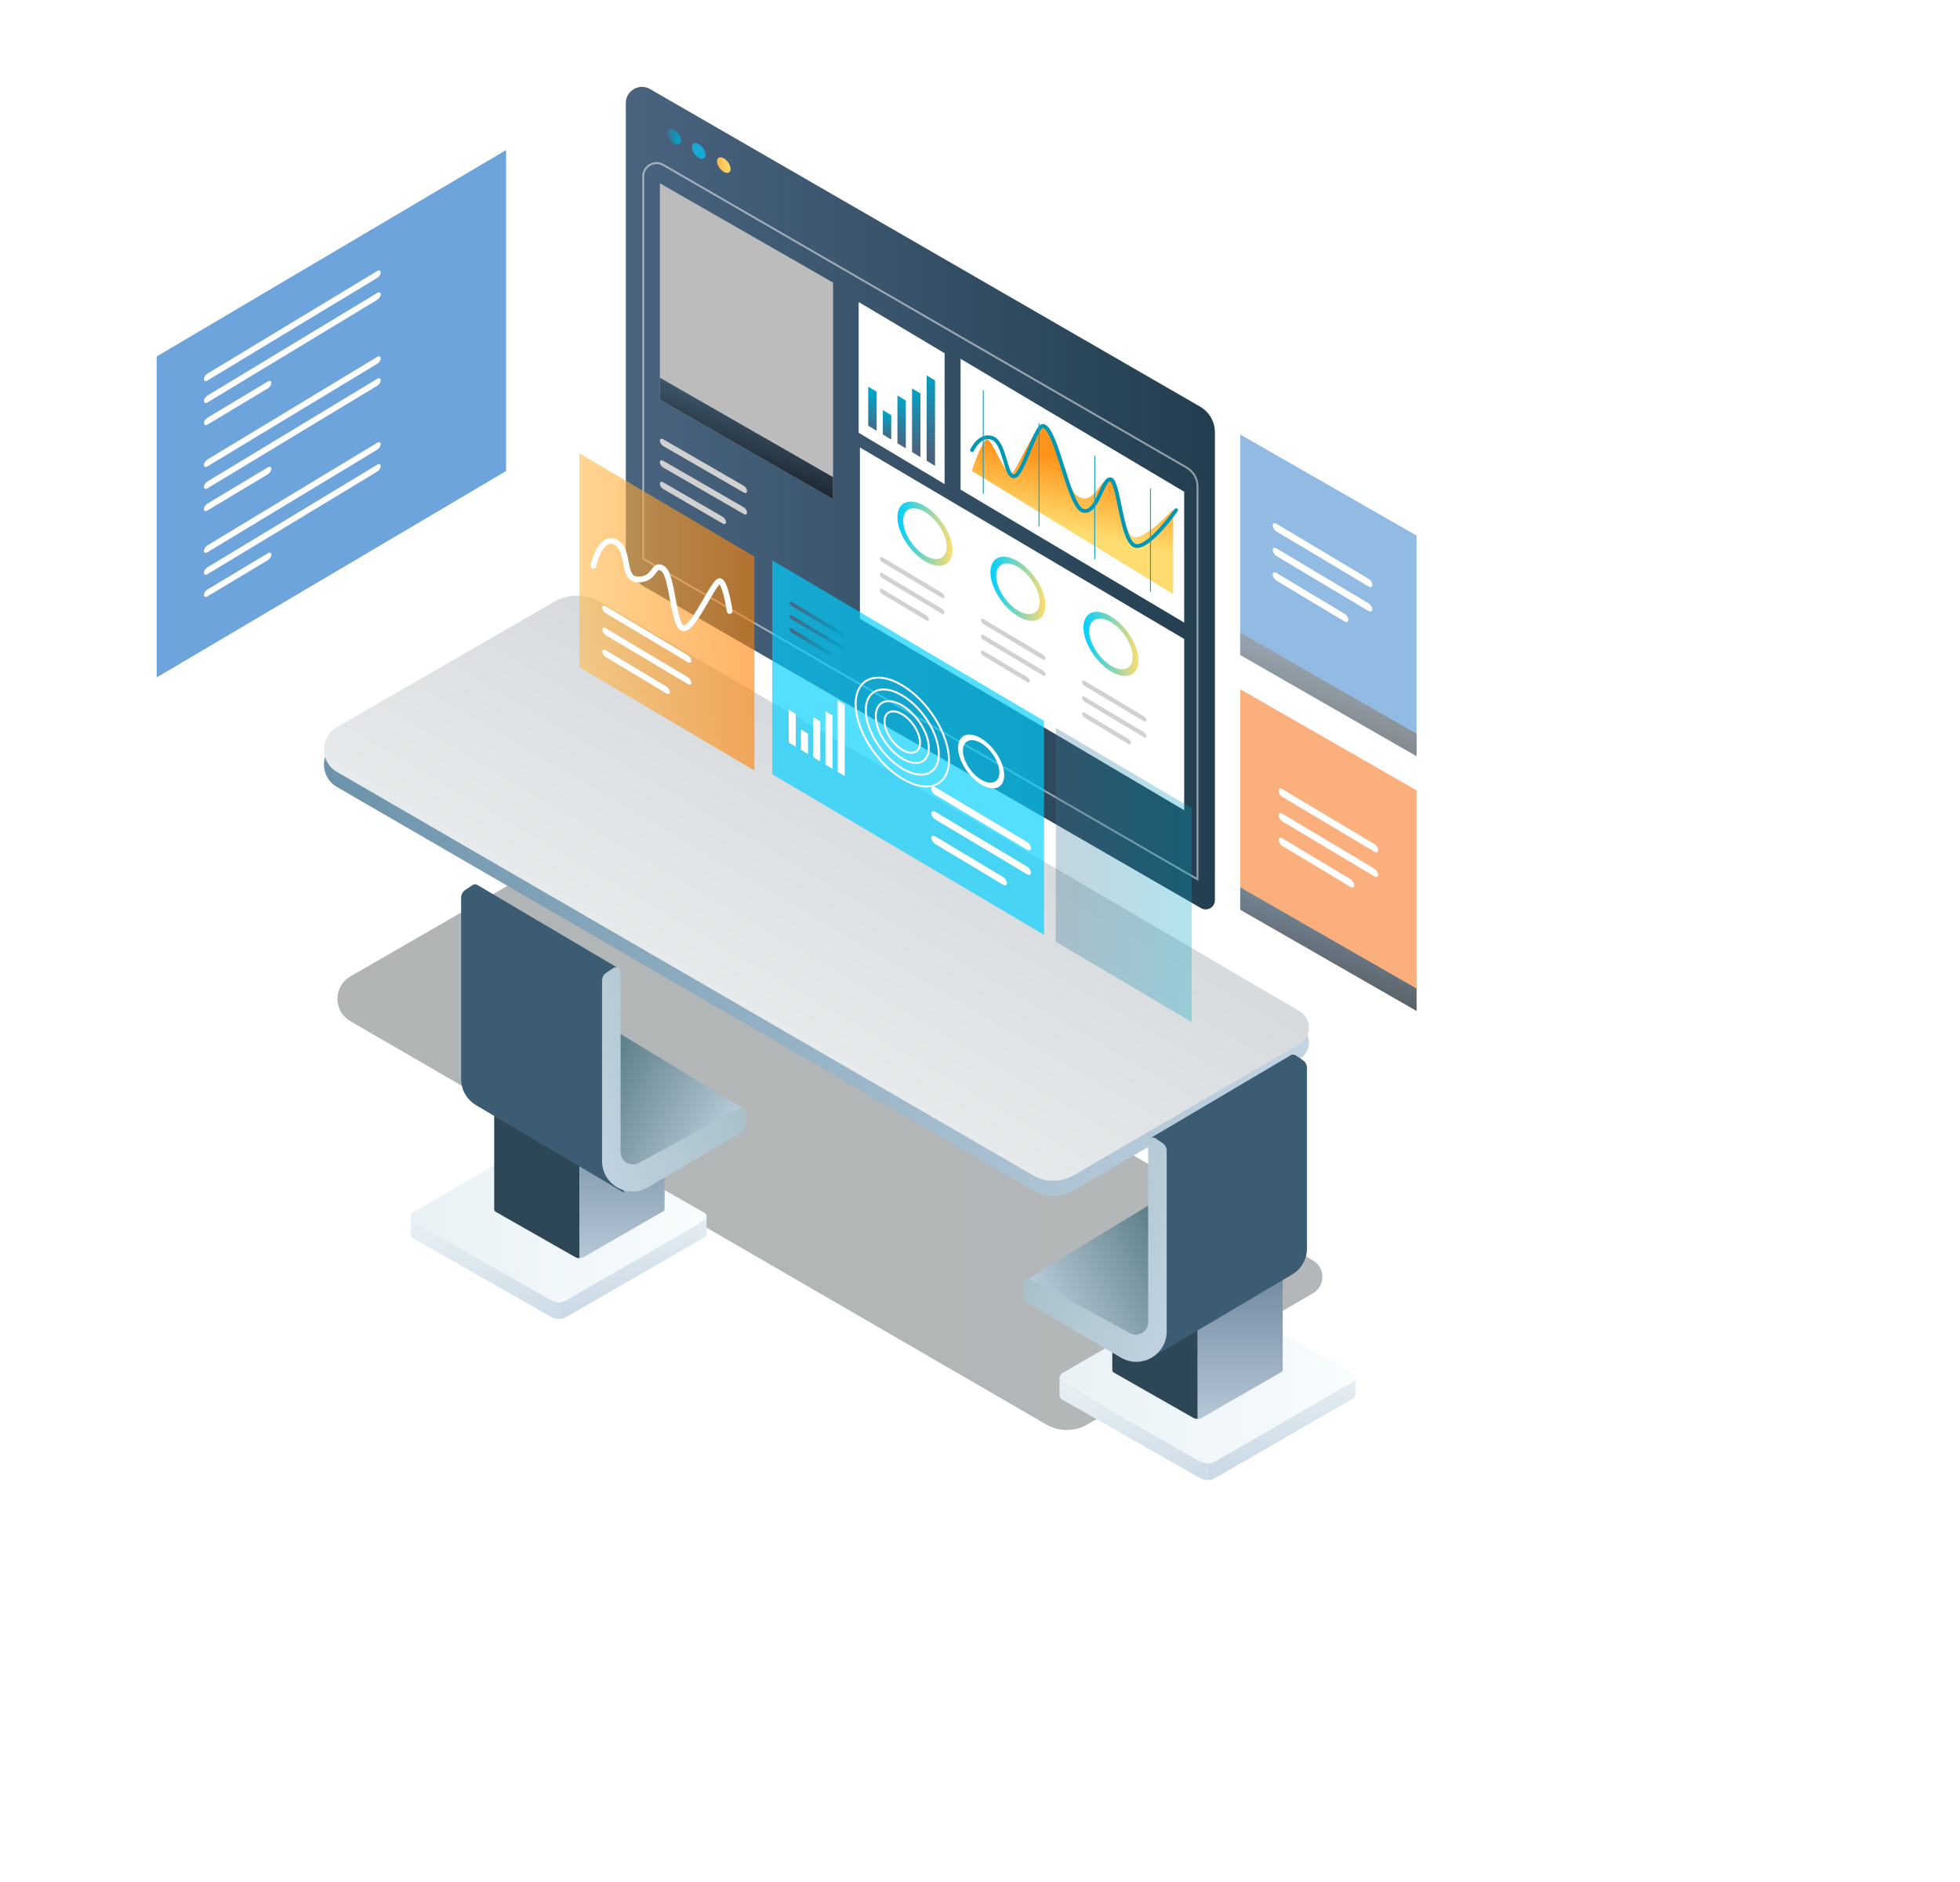 <?xml version="1.0" encoding="utf-8"?>
<!-- Generator: Adobe Illustrator 26.0.0, SVG Export Plug-In . SVG Version: 6.00 Build 0)  -->
<svg version="1.1" id="Layer_1" xmlns="http://www.w3.org/2000/svg" xmlns:xlink="http://www.w3.org/1999/xlink" x="0px" y="0px"
	 viewBox="0 0 2057 1975" style="enable-background:new 0 0 2057 1975;" xml:space="preserve">
<style type="text/css">
	.st0{clip-path:url(#SVGID_00000085222148178563102780000000817827686694131629_);}
	.st1{filter:url(#Adobe_OpacityMaskFilter);}
	.st2{clip-path:url(#SVGID_00000166676983581880357810000004380784980880543149_);}
	.st3{clip-path:url(#SVGID_00000121245714205003874970000017385884334987860372_);}
	
		.st4{clip-path:url(#SVGID_00000088101170167393418770000015376162341744943515_);fill:url(#SVGID_00000031919855650369860030000004088947965385934266_);}
	
		.st5{clip-path:url(#SVGID_00000166676983581880357810000004380784980880543149_);mask:url(#SVGID_00000103228231036649840670000003174302236038852505_);fill:url(#SVGID_00000010274584918153212860000003195866801716101770_);}
	.st6{opacity:0.3;fill:url(#SVGID_00000058556338238086577090000014300910776657830286_);enable-background:new    ;}
	.st7{fill:url(#SVGID_00000068639508141379482010000014459331746486257282_);}
	.st8{fill:url(#SVGID_00000080908210983278426830000015516458189675766926_);}
	.st9{fill:url(#SVGID_00000079487901971592628110000002441041739484485817_);}
	.st10{fill:url(#SVGID_00000049931026450585630730000014564255421931506867_);}
	.st11{fill:url(#SVGID_00000114781117499957440230000011403485698128171907_);}
	.st12{fill:url(#SVGID_00000121264109123700322980000011195624630316379065_);}
	.st13{fill:#2D4756;}
	.st14{fill:url(#SVGID_00000013160336785822333570000003172423258773665975_);}
	.st15{fill:url(#SVGID_00000155113884497209338320000015961223580779035808_);}
	.st16{fill:url(#SVGID_00000070814907173995772530000005576731835210798992_);}
	.st17{fill:url(#SVGID_00000067199360595120155060000012311145223695991686_);}
	.st18{fill:url(#SVGID_00000093178855314088241290000018420415350875325328_);}
	.st19{fill:url(#SVGID_00000092423084881612064090000014137692339376869289_);}
	.st20{opacity:0.73;}
	.st21{fill:#3682CE;}
	.st22{fill:#FFFFFF;}
	.st23{fill:url(#SVGID_00000079485502080845804100000009842806896638785950_);}
	.st24{fill:url(#SVGID_00000125572001316914091580000005711771729728774017_);}
	.st25{fill:url(#SVGID_00000053539782807481863010000016005094651211129765_);}
	.st26{opacity:0.5;fill:none;stroke:#FFFFFF;stroke-width:2;stroke-miterlimit:10;enable-background:new    ;}
	.st27{fill:url(#SVGID_00000142868857192129068800000002872677059338636710_);}
	.st28{fill:url(#SVGID_00000057837899245883373490000017446738255762780089_);}
	.st29{fill:url(#SVGID_00000017505545123183482980000015588944625875536532_);}
	.st30{fill:url(#SVGID_00000077297214677015932070000017134458382906992796_);}
	.st31{fill:url(#SVGID_00000120529888586942169840000008238541674250652292_);}
	.st32{clip-path:url(#SVGID_00000016037113241840197990000002205670318769680553_);}
	.st33{filter:url(#Adobe_OpacityMaskFilter_00000003065807145229632820000007945303505345645211_);}
	.st34{clip-path:url(#SVGID_00000000930313966105185070000000565966571044141970_);}
	.st35{clip-path:url(#SVGID_00000062153673592565925900000008814715951726223024_);}
	
		.st36{clip-path:url(#SVGID_00000111871505114745774030000002986732373548813464_);fill:url(#SVGID_00000118363615963947159400000014525506874282852786_);}
	
		.st37{clip-path:url(#SVGID_00000000930313966105185070000000565966571044141970_);mask:url(#SVGID_00000039822272543922392000000009995818898122891943_);fill:url(#SVGID_00000129899493555701265190000014153005105193140157_);}
	.st38{fill:url(#SVGID_00000116956997721455217320000017470274461091513244_);}
	.st39{fill:none;stroke:#0098B5;stroke-width:4;stroke-linecap:round;stroke-linejoin:round;stroke-miterlimit:10;}
	.st40{fill:none;stroke:#219DBF;stroke-linecap:round;stroke-linejoin:round;stroke-miterlimit:10;}
	.st41{fill:url(#SVGID_00000135655380377368309800000002147364835157326219_);}
	.st42{fill:url(#SVGID_00000067957757973128767960000004667335366231471770_);}
	.st43{fill:url(#SVGID_00000050625599241370646070000002316806474051433902_);}
	.st44{fill:#D1D1D1;}
	.st45{fill:#BCBCBC;}
	.st46{fill:url(#SVGID_00000039107147404324957290000017078363203977025175_);}
	.st47{fill:url(#SVGID_00000008112266345962059110000012782049802539135140_);}
	.st48{opacity:0.67;fill:#00CFFF;enable-background:new    ;}
	.st49{fill:url(#SVGID_00000166663135977041901630000012158076791906871199_);}
	.st50{opacity:0.3;fill:url(#SVGID_00000034089179480212386610000011177882960930513038_);enable-background:new    ;}
	.st51{opacity:0.54;}
	.st52{fill:url(#SVGID_00000054969481035921614650000016942904717929727900_);}
	.st53{fill:#F9914B;}
	.st54{fill:url(#SVGID_00000007413332434276204240000014254766916608172986_);}
	.st55{fill:url(#SVGID_00000093860025276507178140000007905528413432813480_);}
	.st56{fill:url(#SVGID_00000000943500800324498050000012367978205455047308_);}
	.st57{fill:url(#SVGID_00000150083346798737355950000004053048244044213658_);}
	.st58{fill:none;stroke:#FFFFFF;stroke-width:2;stroke-miterlimit:10;}
	.st59{fill:#3B5C72;}
	.st60{fill:url(#SVGID_00000049221253108846771340000013733553507586357636_);}
	.st61{fill:url(#SVGID_00000168092794489370662100000010508999949847906718_);}
	.st62{opacity:0.6;fill:url(#SVGID_00000005978985041471987590000015475453584227435655_);enable-background:new    ;}
	.st63{fill:none;stroke:#FDFFFF;stroke-width:6;stroke-linecap:round;stroke-linejoin:round;stroke-miterlimit:10;}
</style>
<g>
	<g>
		<defs>
			<polygon id="SVGID_1_" points="1,1 2,1 1,2 			"/>
		</defs>
		<defs>
			<polygon id="SVGID_00000049907772250165964760000010046953139065463697_" points="-1,-1 -2,-1 -1,-2 			"/>
		</defs>
		<clipPath id="SVGID_00000137827090633540318550000014472432202650392214_">
			<use xlink:href="#SVGID_1_"  style="overflow:visible;"/>
		</clipPath>
		
			<clipPath id="SVGID_00000109024773551291818980000009696978418353776052_" style="clip-path:url(#SVGID_00000137827090633540318550000014472432202650392214_);">
			<use xlink:href="#SVGID_00000049907772250165964760000010046953139065463697_"  style="overflow:visible;"/>
		</clipPath>
		<defs>
			<filter id="Adobe_OpacityMaskFilter" filterUnits="userSpaceOnUse" x="354.13" y="886.51" width="1033.71" height="613.98">
				<feColorMatrix  type="matrix" values="1 0 0 0 0  0 1 0 0 0  0 0 1 0 0  0 0 0 1 0"/>
			</filter>
		</defs>
		
			<mask maskUnits="userSpaceOnUse" x="354.13" y="886.51" width="1033.71" height="613.98" id="SVGID_00000010302367024139244120000018005539441567285916_">
			<g class="st1">
				<g>
					<defs>
						<polygon id="SVGID_00000047776604037509489370000000276806878201204875_" points="1,1 2,1 1,2 						"/>
					</defs>
					<defs>
						<polygon id="SVGID_00000031194503729750670590000011654596665998034347_" points="-1,-1 -2,-1 -1,-2 						"/>
					</defs>
					
						<clipPath id="SVGID_00000093874616497966665130000006408907385672225169_" style="clip-path:url(#SVGID_00000109024773551291818980000009696978418353776052_);">
						<use xlink:href="#SVGID_00000047776604037509489370000000276806878201204875_"  style="overflow:visible;"/>
					</clipPath>
					
						<clipPath id="SVGID_00000147205477110700666350000000628215943400454063_" style="clip-path:url(#SVGID_00000093874616497966665130000006408907385672225169_);">
						<use xlink:href="#SVGID_00000031194503729750670590000011654596665998034347_"  style="overflow:visible;"/>
					</clipPath>
					
						<linearGradient id="SVGID_00000121967991744916908510000003013928366978621586_" gradientUnits="userSpaceOnUse" x1="354.127" y1="780.23" x2="1387.84" y2="780.23" gradientTransform="matrix(1 0 0 -1 0 1973.732)">
						<stop  offset="0" style="stop-color:#FFFFFF"/>
						<stop  offset="1" style="stop-color:#1A1A1A"/>
					</linearGradient>
					
						<path style="clip-path:url(#SVGID_00000147205477110700666350000000628215943400454063_);fill:url(#SVGID_00000121967991744916908510000003013928366978621586_);" d="
						M367.69,1024.55l228.18-131.61c14.95-8.62,33.38-8.57,48.28,0.15l733.8,429.43c13.21,7.73,13.18,26.84-0.05,34.53L1141,1494.71
						c-13.25,7.7-29.6,7.71-42.86,0.03l-730.5-423.27C349.6,1061.01,349.63,1034.96,367.69,1024.55z"/>
				</g>
			</g>
		</mask>
		
			<linearGradient id="SVGID_00000138569374521125275760000007401562637039446432_" gradientUnits="userSpaceOnUse" x1="354.127" y1="780.23" x2="1387.84" y2="780.23" gradientTransform="matrix(1 0 0 -1 0 1973.732)">
			<stop  offset="0" style="stop-color:#FFFFFF"/>
			<stop  offset="1" style="stop-color:#1A1A1A"/>
		</linearGradient>
		
			<path style="clip-path:url(#SVGID_00000109024773551291818980000009696978418353776052_);mask:url(#SVGID_00000010302367024139244120000018005539441567285916_);fill:url(#SVGID_00000138569374521125275760000007401562637039446432_);" d="
			M367.69,1024.55l228.18-131.61c14.95-8.62,33.38-8.57,48.28,0.15l733.8,429.43c13.21,7.73,13.18,26.84-0.05,34.53L1141,1494.71
			c-13.25,7.7-29.6,7.71-42.86,0.03l-730.5-423.27C349.6,1061.01,349.63,1034.96,367.69,1024.55z"/>
	</g>
</g>
<linearGradient id="SVGID_00000031183750856991258610000015418692972044320421_" gradientUnits="userSpaceOnUse" x1="354.127" y1="780.23" x2="1387.84" y2="780.23" gradientTransform="matrix(1 0 0 -1 0 1973.732)">
	<stop  offset="0" style="stop-color:#000A0C"/>
	<stop  offset="1" style="stop-color:#031116"/>
</linearGradient>
<path style="opacity:0.3;fill:url(#SVGID_00000031183750856991258610000015418692972044320421_);enable-background:new    ;" d="
	M367.69,1024.55l228.18-131.61c14.95-8.62,33.38-8.57,48.28,0.15l733.8,429.43c13.21,7.73,13.18,26.84-0.05,34.53L1141,1494.71
	c-13.25,7.7-29.6,7.71-42.86,0.03l-730.5-423.27C349.6,1061.01,349.63,1034.96,367.69,1024.55z"/>
<g>
	
		<linearGradient id="SVGID_00000060032149877058422490000000892095748851536814_" gradientUnits="userSpaceOnUse" x1="1176.181" y1="532.134" x2="1217.259" y2="355.498" gradientTransform="matrix(1 0 0 -1 0 1973.732)">
		<stop  offset="0" style="stop-color:#E7EFF4"/>
		<stop  offset="1" style="stop-color:#C3D4E2"/>
	</linearGradient>
	<path style="fill:url(#SVGID_00000060032149877058422490000000892095748851536814_);" d="M1267.65,1535.34v17.65
		c-2.84,0.08-5.69-0.63-8.25-2.09l-144.43-82.24c-1.46-0.83-2.37-2.13-2.76-3.55l-0.24-0.04v-18.91c0.08,1.9,1.11,3.75,3,4.86
		l144.43,82.28C1261.96,1534.75,1264.8,1535.42,1267.65,1535.34z"/>
	
		<linearGradient id="SVGID_00000049192835500108301730000006601002558684549537_" gradientUnits="userSpaceOnUse" x1="1345.075" y1="537.113" x2="1345.075" y2="400.049" gradientTransform="matrix(1 0 0 -1 0 1973.732)">
		<stop  offset="0" style="stop-color:#E7EFF4"/>
		<stop  offset="1" style="stop-color:#C3D4E2"/>
	</linearGradient>
	<path style="fill:url(#SVGID_00000049192835500108301730000006601002558684549537_);" d="M1422.5,1445.73v17.29h-0.04
		c0.12,1.7-0.67,3.44-2.37,4.42l-144.86,83.45c-2.37,1.34-4.98,2.05-7.58,2.09v-17.65c2.65-0.04,5.25-0.75,7.58-2.09l144.86-83.45
		C1421.71,1448.89,1422.5,1447.31,1422.5,1445.73z"/>
	
		<linearGradient id="SVGID_00000008843485243944218810000015580991166783822518_" gradientUnits="userSpaceOnUse" x1="1446.462" y1="527.994" x2="1047.529" y2="527.994" gradientTransform="matrix(1 0 0 -1 0 1973.732)">
		<stop  offset="0" style="stop-color:#F9FDFE"/>
		<stop  offset="1" style="stop-color:#E6EFF4"/>
	</linearGradient>
	<path style="fill:url(#SVGID_00000008843485243944218810000015580991166783822518_);" d="M1422.5,1445.73
		c0,1.58-0.79,3.16-2.41,4.07l-144.86,83.45c-2.33,1.34-4.94,2.05-7.58,2.09c-2.84,0.08-5.69-0.59-8.25-2.05l-144.43-82.28
		c-1.9-1.11-2.92-2.96-3-4.86c-0.08-2.13,0.91-4.27,3-5.45l143.24-82.5c4.82-2.76,10.74-2.76,15.56,0l146.33,83.3
		C1421.71,1442.45,1422.5,1444.07,1422.5,1445.73z"/>
</g>
<g>
	
		<linearGradient id="SVGID_00000062889774020183210920000015809336736813348491_" gradientUnits="userSpaceOnUse" x1="495.281" y1="701.192" x2="536.359" y2="524.556" gradientTransform="matrix(1 0 0 -1 0 1973.732)">
		<stop  offset="0" style="stop-color:#E7EFF4"/>
		<stop  offset="1" style="stop-color:#C3D4E2"/>
	</linearGradient>
	<path style="fill:url(#SVGID_00000062889774020183210920000015809336736813348491_);" d="M586.75,1366.28v17.65
		c-2.84,0.08-5.69-0.63-8.25-2.09l-144.43-82.24c-1.46-0.83-2.37-2.13-2.76-3.55l-0.24-0.04v-18.91c0.08,1.9,1.11,3.75,3,4.86
		l144.43,82.28C581.06,1365.69,583.91,1366.36,586.75,1366.28z"/>
	
		<linearGradient id="SVGID_00000119089490647550726830000017647005169585828794_" gradientUnits="userSpaceOnUse" x1="664.185" y1="706.173" x2="664.185" y2="569.108" gradientTransform="matrix(1 0 0 -1 0 1973.732)">
		<stop  offset="0" style="stop-color:#E7EFF4"/>
		<stop  offset="1" style="stop-color:#C3D4E2"/>
	</linearGradient>
	<path style="fill:url(#SVGID_00000119089490647550726830000017647005169585828794_);" d="M741.61,1276.67v17.29h-0.04
		c0.12,1.7-0.67,3.44-2.37,4.42l-144.86,83.45c-2.37,1.34-4.98,2.05-7.58,2.09v-17.65c2.65-0.04,5.25-0.75,7.58-2.09l144.86-83.45
		C740.82,1279.83,741.61,1278.25,741.61,1276.67z"/>
	
		<linearGradient id="SVGID_00000096778761262476610440000016090518842402746788_" gradientUnits="userSpaceOnUse" x1="765.567" y1="697.054" x2="366.634" y2="697.054" gradientTransform="matrix(1 0 0 -1 0 1973.732)">
		<stop  offset="0" style="stop-color:#F9FDFE"/>
		<stop  offset="1" style="stop-color:#E6EFF4"/>
	</linearGradient>
	<path style="fill:url(#SVGID_00000096778761262476610440000016090518842402746788_);" d="M741.61,1276.67
		c0,1.58-0.79,3.16-2.41,4.07l-144.86,83.45c-2.33,1.34-4.94,2.05-7.58,2.09c-2.84,0.08-5.69-0.59-8.25-2.05l-144.43-82.28
		c-1.9-1.11-2.92-2.96-3-4.86c-0.08-2.13,0.91-4.27,3-5.45l143.24-82.5c4.82-2.76,10.74-2.76,15.56,0l146.33,83.3
		C740.82,1273.39,741.61,1275.01,741.61,1276.67z"/>
</g>
<g>
	<path class="st13" d="M608.32,1220.06v100.12c-1.64,0.05-3.28-0.36-4.75-1.21l-83.18-47.36c-0.84-0.48-1.36-1.23-1.59-2.05
		l-0.14-0.02V1168.7c0.05,1.09,0.64,2.16,1.73,2.8l83.18,47.39C605.04,1219.72,606.68,1220.11,608.32,1220.06z"/>
	
		<linearGradient id="SVGID_00000168099736109583748110000014493082445977248424_" gradientUnits="userSpaceOnUse" x1="652.91" y1="818.171" x2="652.91" y2="624.284" gradientTransform="matrix(1 0 0 -1 0 1973.732)">
		<stop  offset="0" style="stop-color:#6C839B"/>
		<stop  offset="1" style="stop-color:#C3D4E2"/>
	</linearGradient>
	<path style="fill:url(#SVGID_00000168099736109583748110000014493082445977248424_);" d="M697.5,1168.45v99.92h-0.02
		c0.07,0.98-0.39,1.98-1.36,2.55l-83.43,48.06c-1.36,0.77-2.87,1.18-4.37,1.21v-100.12c1.52-0.02,3.03-0.43,4.37-1.21l83.43-48.06
		C697.05,1170.27,697.5,1169.36,697.5,1168.45z"/>
	
		<linearGradient id="SVGID_00000025430341431214547970000009829719675190103202_" gradientUnits="userSpaceOnUse" x1="711.298" y1="805.277" x2="481.548" y2="805.277" gradientTransform="matrix(1 0 0 -1 0 1973.732)">
		<stop  offset="0" style="stop-color:#F9FDFE"/>
		<stop  offset="1" style="stop-color:#C3D4E2"/>
	</linearGradient>
	<path style="fill:url(#SVGID_00000025430341431214547970000009829719675190103202_);" d="M697.5,1168.45
		c0,0.91-0.45,1.82-1.39,2.34l-83.43,48.06c-1.34,0.77-2.84,1.18-4.37,1.21c-1.64,0.05-3.28-0.34-4.75-1.18l-83.18-47.39
		c-1.09-0.64-1.68-1.71-1.73-2.8c-0.05-1.23,0.52-2.46,1.73-3.14l82.5-47.51c2.78-1.59,6.19-1.59,8.96,0l84.27,47.98
		C697.05,1166.56,697.5,1167.5,697.5,1168.45z"/>
</g>
<g>
	<path class="st13" d="M1257,1388.72v100.12c-1.64,0.05-3.28-0.36-4.75-1.21l-83.18-47.36c-0.84-0.48-1.36-1.23-1.59-2.05
		l-0.14-0.02v-100.85c0.05,1.09,0.64,2.16,1.73,2.8l83.18,47.39C1253.72,1388.38,1255.36,1388.76,1257,1388.72z"/>
	
		<linearGradient id="SVGID_00000057112347684199685570000003849060602983489694_" gradientUnits="userSpaceOnUse" x1="1301.59" y1="649.514" x2="1301.59" y2="455.627" gradientTransform="matrix(1 0 0 -1 0 1973.732)">
		<stop  offset="0" style="stop-color:#6C839B"/>
		<stop  offset="1" style="stop-color:#C3D4E2"/>
	</linearGradient>
	<path style="fill:url(#SVGID_00000057112347684199685570000003849060602983489694_);" d="M1346.18,1337.11v99.92h-0.02
		c0.07,0.98-0.39,1.98-1.36,2.55l-83.43,48.06c-1.36,0.77-2.87,1.18-4.37,1.21v-100.12c1.52-0.02,3.03-0.43,4.37-1.21l83.43-48.06
		C1345.72,1338.93,1346.18,1338.02,1346.18,1337.11z"/>
	
		<linearGradient id="SVGID_00000083777059478684214660000011547454296917216424_" gradientUnits="userSpaceOnUse" x1="1359.978" y1="636.616" x2="1130.227" y2="636.616" gradientTransform="matrix(1 0 0 -1 0 1973.732)">
		<stop  offset="0" style="stop-color:#F9FDFE"/>
		<stop  offset="1" style="stop-color:#C3D4E2"/>
	</linearGradient>
	<path style="fill:url(#SVGID_00000083777059478684214660000011547454296917216424_);" d="M1346.18,1337.11
		c0,0.91-0.45,1.82-1.39,2.34l-83.43,48.06c-1.34,0.77-2.84,1.18-4.37,1.21c-1.64,0.05-3.28-0.34-4.75-1.18l-83.18-47.39
		c-1.09-0.64-1.68-1.71-1.73-2.8c-0.05-1.23,0.52-2.46,1.73-3.14l82.5-47.51c2.78-1.59,6.19-1.59,8.96,0l84.27,47.98
		C1345.72,1335.22,1346.18,1336.15,1346.18,1337.11z"/>
</g>
<g>
	
		<linearGradient id="SVGID_00000020358321772065611490000013109912209155990963_" gradientUnits="userSpaceOnUse" x1="612.428" y1="836.2" x2="768.621" y2="754.527" gradientTransform="matrix(1 0 0 -1 0 1973.732)">
		<stop  offset="0" style="stop-color:#567982"/>
		<stop  offset="1" style="stop-color:#C3D4E2"/>
	</linearGradient>
	<path style="fill:url(#SVGID_00000020358321772065611490000013109912209155990963_);" d="M782.69,1164.66l-161.05-97.69
		c0,0-9.53,137.12,7.76,153.21c17.28,16.1,51.26,15.72,57.23,12.33C692.58,1229.12,782.69,1164.66,782.69,1164.66z"/>
</g>
<g>
	
		<linearGradient id="SVGID_00000101810324756355225070000004357578259712961710_" gradientUnits="userSpaceOnUse" x1="11105.638" y1="656.538" x2="11261.831" y2="574.865" gradientTransform="matrix(-1 0 0 -1 12350.236 1973.732)">
		<stop  offset="0" style="stop-color:#567982"/>
		<stop  offset="1" style="stop-color:#C3D4E2"/>
	</linearGradient>
	<path style="fill:url(#SVGID_00000101810324756355225070000004357578259712961710_);" d="M1074.34,1344.32l161.05-97.69
		c0,0,9.53,137.12-7.76,153.21c-17.28,16.1-51.26,15.72-57.23,12.33C1164.45,1408.79,1074.34,1344.32,1074.34,1344.32z"/>
</g>
<g class="st20">
	<polygon class="st21" points="531.14,494.24 164.4,710.84 164.4,374.05 531.14,157.46 	"/>
	<g>
		<path class="st22" d="M217.67,399.27l178.28-107.72c1.99-1.19,3.62-3.79,3.62-5.78l0,0c0-1.99-1.63-2.65-3.62-1.46L217.67,392.04
			c-1.99,1.19-3.62,3.79-3.62,5.78l0,0C214.05,399.8,215.68,400.46,217.67,399.27z"/>
		<path class="st22" d="M217.67,422.29l178.28-107.72c1.99-1.19,3.62-3.79,3.62-5.78l0,0c0-1.99-1.63-2.65-3.62-1.46L217.67,415.06
			c-1.99,1.19-3.62,3.79-3.62,5.78l0,0C214.05,422.82,215.68,423.48,217.67,422.29z"/>
		<path class="st22" d="M217.67,445.55l63.55-38.11c1.99-1.19,3.62-3.79,3.62-5.78l0,0c0-1.99-1.63-2.65-3.62-1.46l-63.55,38.11
			c-1.99,1.19-3.62,3.79-3.62,5.78l0,0C214.05,446.08,215.68,446.74,217.67,445.55z"/>
	</g>
	<g>
		<path class="st22" d="M217.67,489.38l178.28-107.72c1.99-1.19,3.62-3.79,3.62-5.78l0,0c0-1.99-1.63-2.65-3.62-1.46L217.67,482.15
			c-1.99,1.19-3.62,3.79-3.62,5.78l0,0C214.05,489.91,215.68,490.57,217.67,489.38z"/>
		<path class="st22" d="M217.67,512.4l178.28-107.72c1.99-1.19,3.62-3.79,3.62-5.78l0,0c0-1.99-1.63-2.65-3.62-1.46L217.67,505.17
			c-1.99,1.19-3.62,3.79-3.62,5.78l0,0C214.05,512.93,215.68,513.59,217.67,512.4z"/>
		<path class="st22" d="M217.67,535.66l63.55-38.11c1.99-1.19,3.62-3.79,3.62-5.78l0,0c0-1.99-1.63-2.65-3.62-1.46l-63.55,38.11
			c-1.99,1.19-3.62,3.79-3.62,5.78l0,0C214.05,536.19,215.68,536.85,217.67,535.66z"/>
	</g>
	<g>
		<path class="st22" d="M217.67,579.49l178.28-107.72c1.99-1.19,3.62-3.79,3.62-5.78l0,0c0-1.99-1.63-2.65-3.62-1.46L217.67,572.26
			c-1.99,1.19-3.62,3.79-3.62,5.78l0,0C214.05,580.02,215.68,580.68,217.67,579.49z"/>
		<path class="st22" d="M217.67,602.51l178.28-107.72c1.99-1.19,3.62-3.79,3.62-5.78l0,0c0-1.99-1.63-2.65-3.62-1.46L217.67,595.27
			c-1.99,1.19-3.62,3.79-3.62,5.78l0,0C214.05,603.04,215.68,603.69,217.67,602.51z"/>
		<path class="st22" d="M217.67,625.77l63.55-38.11c1.99-1.19,3.62-3.79,3.62-5.78l0,0c0-1.99-1.63-2.65-3.62-1.46l-63.55,38.11
			c-1.99,1.19-3.62,3.79-3.62,5.78l0,0C214.05,626.3,215.68,626.96,217.67,625.77z"/>
	</g>
</g>
<g>
	
		<linearGradient id="SVGID_00000034075886296936682460000003249551761646266504_" gradientUnits="userSpaceOnUse" x1="339.998" y1="1025.998" x2="1373.711" y2="1025.998" gradientTransform="matrix(1 0 0 -1 0 1973.732)">
		<stop  offset="0" style="stop-color:#6C93AB"/>
		<stop  offset="1" style="stop-color:#C3D4E2"/>
	</linearGradient>
	<path style="fill:url(#SVGID_00000034075886296936682460000003249551761646266504_);" d="M353.56,778.78l228.18-131.61
		c14.95-8.62,33.38-8.57,48.28,0.15l733.8,429.43c13.21,7.73,13.18,26.84-0.05,34.53l-236.9,137.66c-13.25,7.7-29.6,7.71-42.86,0.03
		L353.51,825.7C335.47,815.24,335.5,789.19,353.56,778.78z"/>
	
		<linearGradient id="SVGID_00000181069036831578457770000013083013327928722878_" gradientUnits="userSpaceOnUse" x1="601.066" y1="1369.138" x2="923.131" y2="817.912">
		<stop  offset="0" style="stop-color:#F9FDFE"/>
		<stop  offset="1" style="stop-color:#D7DBDD"/>
	</linearGradient>
	<path style="fill:url(#SVGID_00000181069036831578457770000013083013327928722878_);" d="M353.56,762.97l228.18-131.61
		c14.95-8.62,33.38-8.57,48.28,0.15l733.8,429.43c13.21,7.73,13.18,26.84-0.05,34.53l-236.9,137.66c-13.25,7.7-29.6,7.71-42.86,0.03
		l-730.5-423.27C335.47,799.44,335.5,773.38,353.56,762.97z"/>
</g>
<g>
	
		<linearGradient id="SVGID_00000141446641196978676300000010844145577578219962_" gradientUnits="userSpaceOnUse" x1="656.79" y1="1451.058" x2="1275.01" y2="1451.058" gradientTransform="matrix(1 0 0 -1 0 1973.732)">
		<stop  offset="0" style="stop-color:#4A6480"/>
		<stop  offset="1" style="stop-color:#223E4F"/>
	</linearGradient>
	<path style="fill:url(#SVGID_00000141446641196978676300000010844145577578219962_);" d="M1259.47,426.67L682.18,93.43
		c-11.28-6.51-25.39,1.63-25.39,14.66v18.8V556.3v25c0,14.31,7.63,27.53,20.02,34.68L1260.5,952.9c6.45,3.72,14.51-0.93,14.51-8.38
		v-31.36V483.75v-30.18C1275.01,442.47,1269.08,432.22,1259.47,426.67z"/>
	<path class="st26" d="M696.05,173.02l549.42,317.66c6.98,4.04,11.28,11.49,11.28,19.55V922.6l-581.7-336.32V185.13
		C675.05,174.36,686.72,167.62,696.05,173.02z"/>
	<polygon class="st22" points="901.17,454.08 991.33,507.9 991.33,370.61 901.17,316.87 	"/>
	<polygon class="st22" points="1008.11,513.76 1242.78,653.26 1242.78,515.97 1008.11,376.47 	"/>
	<polygon class="st22" points="902.48,649.17 1242.78,850.15 1242.78,670.45 902.48,469.47 	"/>
	<g>
		
			<linearGradient id="SVGID_00000004526878008738363870000003970511055644301998_" gradientUnits="userSpaceOnUse" x1="910.54" y1="1417.531" x2="918.571" y2="1457.856" gradientTransform="matrix(1 0.019 0 -1 -3.000000e-04 1854.091)">
			<stop  offset="0" style="stop-color:#4A6480"/>
			<stop  offset="1" style="stop-color:#00A4C8"/>
		</linearGradient>
		<polygon style="fill:url(#SVGID_00000004526878008738363870000003970511055644301998_);" points="911.19,446.71 920.02,452 
			920.02,411.02 911.19,405.78 		"/>
		
			<linearGradient id="SVGID_00000133488802875269250220000003014618926330281116_" gradientUnits="userSpaceOnUse" x1="927.967" y1="1411.517" x2="933.219" y2="1437.887" gradientTransform="matrix(1 0.019 0 -1 -3.000000e-04 1854.091)">
			<stop  offset="0" style="stop-color:#4A6480"/>
			<stop  offset="1" style="stop-color:#00A4C8"/>
		</linearGradient>
		<polygon style="fill:url(#SVGID_00000133488802875269250220000003014618926330281116_);" points="926.52,455.91 935.34,461.2 
			935.34,435.55 926.52,430.31 		"/>
		
			<linearGradient id="SVGID_00000021079233246284473500000005587305480339499197_" gradientUnits="userSpaceOnUse" x1="941.425" y1="1405.516" x2="951.119" y2="1454.188" gradientTransform="matrix(1 0.019 0 -1 -3.000000e-04 1854.091)">
			<stop  offset="0" style="stop-color:#4A6480"/>
			<stop  offset="1" style="stop-color:#00A4C8"/>
		</linearGradient>
		<polygon style="fill:url(#SVGID_00000021079233246284473500000005587305480339499197_);" points="941.84,465.11 950.66,470.4 
			950.66,420.26 941.84,415.01 		"/>
		
			<linearGradient id="SVGID_00000010276858855506862940000010994416349975101334_" gradientUnits="userSpaceOnUse" x1="956.091" y1="1401.64" x2="968.81" y2="1465.508" gradientTransform="matrix(1 0.019 0 -1 -3.000000e-04 1854.091)">
			<stop  offset="0" style="stop-color:#4A6480"/>
			<stop  offset="1" style="stop-color:#00A4C8"/>
		</linearGradient>
		<polygon style="fill:url(#SVGID_00000010276858855506862940000010994416349975101334_);" points="957.16,474.31 965.99,479.61 
			965.99,412.77 957.16,407.52 		"/>
		
			<linearGradient id="SVGID_00000020370286371299504110000007347283197191457435_" gradientUnits="userSpaceOnUse" x1="970.747" y1="1400.819" x2="987.606" y2="1485.474" gradientTransform="matrix(1 0.019 0 -1 -3.000000e-04 1854.091)">
			<stop  offset="0" style="stop-color:#4A6480"/>
			<stop  offset="1" style="stop-color:#00A4C8"/>
		</linearGradient>
		<polygon style="fill:url(#SVGID_00000020370286371299504110000007347283197191457435_);" points="972.48,483.52 981.31,488.81 
			981.31,399.14 972.48,393.89 		"/>
	</g>
	<g>
		<g>
			<g>
				<defs>
					<polygon id="SVGID_00000069377495188704629800000006225090386104899471_" points="1,1 2,1 1,2 					"/>
				</defs>
				<defs>
					<polygon id="SVGID_00000128448205684368162070000012896073517651643805_" points="-1,-1 -2,-1 -1,-2 					"/>
				</defs>
				<clipPath id="SVGID_00000078020024529408338550000008913130530145553079_">
					<use xlink:href="#SVGID_00000069377495188704629800000006225090386104899471_"  style="overflow:visible;"/>
				</clipPath>
				
					<clipPath id="SVGID_00000074418365247384712910000005175305117103687099_" style="clip-path:url(#SVGID_00000078020024529408338550000008913130530145553079_);">
					<use xlink:href="#SVGID_00000128448205684368162070000012896073517651643805_"  style="overflow:visible;"/>
				</clipPath>
				<defs>
					
						<filter id="Adobe_OpacityMaskFilter_00000095299747885134898750000000705183644580593086_" filterUnits="userSpaceOnUse" x="1019.82" y="446.88" width="211.38" height="176.5">
						<feColorMatrix  type="matrix" values="1 0 0 0 0  0 1 0 0 0  0 0 1 0 0  0 0 0 1 0"/>
					</filter>
				</defs>
				
					<mask maskUnits="userSpaceOnUse" x="1019.82" y="446.88" width="211.38" height="176.5" id="SVGID_00000151539853318128213030000003888131873118158771_">
					<g style="filter:url(#Adobe_OpacityMaskFilter_00000095299747885134898750000000705183644580593086_);">
						<g>
							<defs>
								<polygon id="SVGID_00000087398670069320160840000004420092020952708233_" points="1,1 2,1 1,2 								"/>
							</defs>
							<defs>
								<polygon id="SVGID_00000018938201963168189740000015878326916989656716_" points="-1,-1 -2,-1 -1,-2 								"/>
							</defs>
							
								<clipPath id="SVGID_00000013151313585728823490000006241530680286388142_" style="clip-path:url(#SVGID_00000074418365247384712910000005175305117103687099_);">
								<use xlink:href="#SVGID_00000087398670069320160840000004420092020952708233_"  style="overflow:visible;"/>
							</clipPath>
							
								<clipPath id="SVGID_00000146478363815297969610000016546603595849665429_" style="clip-path:url(#SVGID_00000013151313585728823490000006241530680286388142_);">
								<use xlink:href="#SVGID_00000018938201963168189740000015878326916989656716_"  style="overflow:visible;"/>
							</clipPath>
							
								<linearGradient id="SVGID_00000165211309878698019090000004051316669470826914_" gradientUnits="userSpaceOnUse" x1="1141.083" y1="1388.152" x2="1125.752" y2="1318.314" gradientTransform="matrix(1 0.019 0 -1 -3.000000e-04 1854.091)">
								<stop  offset="4.098360e-03" style="stop-color:#FFFFFF"/>
								<stop  offset="1" style="stop-color:#333333"/>
							</linearGradient>
							
								<path style="clip-path:url(#SVGID_00000146478363815297969610000016546603595849665429_);fill:url(#SVGID_00000165211309878698019090000004051316669470826914_);" d="
								M1019.82,494.05c0,0,11.07-33.12,16.18-33.02s19.15,37.4,24.69,36.66c5.53-0.74,24.68-51.41,34.47-50.8
								s21.29,66.35,37.46,74.75c16.18,8.4,22.56-21.27,31.92-17.68s13.62,56.45,25.11,59.66c11.49,3.2,41.55-28.99,41.55-28.99
								v88.75L1019.82,494.05z"/>
						</g>
					</g>
				</mask>
				
					<linearGradient id="SVGID_00000028317392608991623070000005102901237218811294_" gradientUnits="userSpaceOnUse" x1="1141.083" y1="1388.152" x2="1125.752" y2="1318.314" gradientTransform="matrix(1 0.019 0 -1 -3.000000e-04 1854.091)">
					<stop  offset="4.098360e-03" style="stop-color:#FFFFFF"/>
					<stop  offset="1" style="stop-color:#333333"/>
				</linearGradient>
				
					<path style="clip-path:url(#SVGID_00000074418365247384712910000005175305117103687099_);mask:url(#SVGID_00000151539853318128213030000003888131873118158771_);fill:url(#SVGID_00000028317392608991623070000005102901237218811294_);" d="
					M1019.82,494.05c0,0,11.07-33.12,16.18-33.02s19.15,37.4,24.69,36.66c5.53-0.74,24.68-51.41,34.47-50.8s21.29,66.35,37.46,74.75
					c16.18,8.4,22.56-21.27,31.92-17.68s13.62,56.45,25.11,59.66c11.49,3.2,41.55-28.99,41.55-28.99v88.75L1019.82,494.05z"/>
			</g>
		</g>
		
			<linearGradient id="SVGID_00000102515913304277985010000008257848880680786607_" gradientUnits="userSpaceOnUse" x1="1141.083" y1="1388.152" x2="1125.752" y2="1318.314" gradientTransform="matrix(1 0.019 0 -1 -3.000000e-04 1854.091)">
			<stop  offset="4.098360e-03" style="stop-color:#FF941B"/>
			<stop  offset="1" style="stop-color:#FFDC6F"/>
		</linearGradient>
		<path style="fill:url(#SVGID_00000102515913304277985010000008257848880680786607_);" d="M1019.82,494.05
			c0,0,11.07-33.12,16.18-33.02s19.15,37.4,24.69,36.66c5.53-0.74,24.68-51.41,34.47-50.8s21.29,66.35,37.46,74.75
			c16.18,8.4,22.56-21.27,31.92-17.68s13.62,56.45,25.11,59.66c11.49,3.2,41.55-28.99,41.55-28.99v88.75L1019.82,494.05z"/>
		<path class="st39" d="M1020.17,472.37c0,0,8.02-17.68,21.36-12.71c13.34,4.97,13.23,40.45,22.63,40.16s22.98-55.68,31.01-52.93
			c14.56,4.99,26.62,86.23,41.92,89.13s20.04-35.68,28.72-32.98c8.69,2.7,11.12,67.23,26.32,69.78
			c14.18,2.38,42.15-37.53,42.15-37.53"/>
		<g>
			<line class="st40" x1="1031.95" y1="517.67" x2="1031.95" y2="410.09"/>
			<line class="st40" x1="1090.44" y1="551.94" x2="1090.44" y2="444.36"/>
			<line class="st40" x1="1148.94" y1="586.22" x2="1148.94" y2="478.63"/>
			<line class="st40" x1="1207.43" y1="620.49" x2="1207.43" y2="512.9"/>
		</g>
	</g>
	
		<linearGradient id="SVGID_00000060005022860659328230000014978628657771378104_" gradientUnits="userSpaceOnUse" x1="941.84" y1="1312.973" x2="999.58" y2="1312.973" gradientTransform="matrix(1 0.019 0 -1 -3.000000e-04 1854.091)">
		<stop  offset="4.098360e-03" style="stop-color:#00CFFF"/>
		<stop  offset="1" style="stop-color:#FFDC6F"/>
	</linearGradient>
	<path style="fill:url(#SVGID_00000060005022860659328230000014978628657771378104_);" d="M970.71,531.08
		c-15.94-9.56-28.87-4.39-28.87,11.56c0,15.94,12.93,36.62,28.87,46.18s28.87,4.39,28.87-11.56S986.65,540.64,970.71,531.08z
		 M970.71,582.76c-12.6-7.56-22.82-23.9-22.82-36.5s10.22-16.69,22.82-9.13c12.6,7.56,22.82,23.9,22.82,36.5
		S983.31,590.32,970.71,582.76z"/>
	
		<linearGradient id="SVGID_00000015343698875461012540000013496632602834496702_" gradientUnits="userSpaceOnUse" x1="1039.46" y1="1257.027" x2="1097.2" y2="1257.027" gradientTransform="matrix(1 0.019 0 -1 -3.000000e-04 1854.091)">
		<stop  offset="4.098360e-03" style="stop-color:#00CFFF"/>
		<stop  offset="1" style="stop-color:#FFDC6F"/>
	</linearGradient>
	<path style="fill:url(#SVGID_00000015343698875461012540000013496632602834496702_);" d="M1068.33,588.92
		c-15.94-9.56-28.87-4.39-28.87,11.56c0,15.94,12.92,36.62,28.87,46.18c15.94,9.56,28.87,4.39,28.87-11.56
		C1097.2,619.15,1084.27,598.48,1068.33,588.92z M1068.33,640.6c-12.6-7.56-22.82-23.9-22.82-36.5s10.22-16.69,22.82-9.13
		s22.82,23.9,22.82,36.5C1091.15,644.07,1080.93,648.16,1068.33,640.6z"/>
	
		<linearGradient id="SVGID_00000139261996598655092550000000139833253046785956_" gradientUnits="userSpaceOnUse" x1="1137.08" y1="1201.081" x2="1194.82" y2="1201.081" gradientTransform="matrix(1 0.019 0 -1 -3.000000e-04 1854.091)">
		<stop  offset="4.098360e-03" style="stop-color:#00CFFF"/>
		<stop  offset="1" style="stop-color:#FFDC6F"/>
	</linearGradient>
	<path style="fill:url(#SVGID_00000139261996598655092550000000139833253046785956_);" d="M1165.95,646.76
		c-15.94-9.56-28.87-4.39-28.87,11.56c0,15.94,12.93,36.62,28.87,46.18s28.87,4.39,28.87-11.56
		C1194.82,677,1181.89,656.32,1165.95,646.76z M1165.95,698.45c-12.6-7.56-22.82-23.9-22.82-36.5s10.22-16.69,22.82-9.13
		s22.82,23.9,22.82,36.5C1188.77,701.91,1178.55,706,1165.95,698.45z"/>
	<g>
		<path class="st44" d="M988.54,627.27l-62.43-37.26c-1.44-0.86-2.62-2.75-2.62-4.19l0,0c0-1.44,1.18-1.92,2.62-1.06l62.43,37.26
			c1.44,0.86,2.62,2.75,2.62,4.19l0,0C991.16,627.66,989.98,628.13,988.54,627.27z"/>
		<path class="st44" d="M988.54,643.97l-62.43-37.26c-1.44-0.86-2.62-2.75-2.62-4.19l0,0c0-1.44,1.18-1.92,2.62-1.06l62.43,37.26
			c1.44,0.86,2.62,2.75,2.62,4.19l0,0C991.16,644.35,989.98,644.83,988.54,643.97z"/>
		<path class="st44" d="M972.21,651.04l-46.1-27.64c-1.44-0.86-2.62-2.75-2.62-4.19l0,0c0-1.44,1.18-1.92,2.62-1.06l46.1,27.64
			c1.44,0.86,2.62,2.75,2.62,4.19l0,0C974.83,651.43,973.65,651.9,972.21,651.04z"/>
	</g>
	<g>
		<path class="st44" d="M780.51,516.78l-84.39-48.73c-1.95-1.13-3.55-3.64-3.55-5.59l0,0c0-1.95,1.6-2.62,3.55-1.5l84.39,48.73
			c1.95,1.13,3.55,3.64,3.55,5.59l0,0C784.06,517.23,782.46,517.9,780.51,516.78z"/>
		<path class="st44" d="M780.51,539.34l-84.39-48.73c-1.95-1.13-3.55-3.64-3.55-5.59l0,0c0-1.95,1.6-2.62,3.55-1.5l84.39,48.73
			c1.95,1.13,3.55,3.64,3.55,5.59l0,0C784.06,539.8,782.46,540.47,780.51,539.34z"/>
		<path class="st44" d="M758.43,549.34l-62.31-36.16c-1.95-1.13-3.55-3.64-3.55-5.59l0,0c0-1.95,1.6-2.62,3.55-1.5l62.31,36.16
			c1.95,1.13,3.55,3.64,3.55,5.59l0,0C761.98,549.79,760.38,550.46,758.43,549.34z"/>
	</g>
	<g>
		<path class="st44" d="M1094.57,692.08l-62.43-37.26c-1.44-0.86-2.62-2.75-2.62-4.19l0,0c0-1.44,1.18-1.92,2.62-1.06l62.43,37.26
			c1.44,0.86,2.62,2.75,2.62,4.19l0,0C1097.2,692.46,1096.02,692.94,1094.57,692.08z"/>
		<path class="st44" d="M1094.57,708.77l-62.43-37.26c-1.44-0.86-2.62-2.75-2.62-4.19l0,0c0-1.44,1.18-1.92,2.62-1.06l62.43,37.26
			c1.44,0.86,2.62,2.75,2.62,4.19l0,0C1097.2,709.16,1096.02,709.63,1094.57,708.77z"/>
		<path class="st44" d="M1078.24,715.85l-46.1-27.64c-1.44-0.86-2.62-2.75-2.62-4.19l0,0c0-1.44,1.18-1.92,2.62-1.06l46.1,27.64
			c1.44,0.86,2.62,2.75,2.62,4.19l0,0C1080.86,716.23,1079.68,716.71,1078.24,715.85z"/>
	</g>
	<g>
		<path class="st44" d="M1200.61,756.88l-62.43-37.26c-1.44-0.86-2.62-2.75-2.62-4.19l0,0c0-1.44,1.18-1.92,2.62-1.06l62.43,37.26
			c1.44,0.86,2.62,2.75,2.62,4.19l0,0C1203.23,757.27,1202.05,757.74,1200.61,756.88z"/>
		<path class="st44" d="M1200.61,773.58l-62.43-37.26c-1.44-0.86-2.62-2.75-2.62-4.19l0,0c0-1.44,1.18-1.92,2.62-1.06l62.43,37.26
			c1.44,0.86,2.62,2.75,2.62,4.19l0,0C1203.23,773.96,1202.05,774.44,1200.61,773.58z"/>
		<path class="st44" d="M1184.27,780.65l-46.1-27.64c-1.44-0.86-2.62-2.75-2.62-4.19l0,0c0-1.44,1.18-1.92,2.62-1.06l46.1,27.64
			c1.44,0.86,2.62,2.75,2.62,4.19l0,0C1186.9,781.04,1185.72,781.51,1184.27,780.65z"/>
	</g>
	<g>
		<g>
			<polygon class="st45" points="874.27,296.47 874.27,523.66 821.77,493.52 802.01,482.19 770.56,464.13 731.91,441.96 
				718.26,434.15 692.57,419.39 692.57,192.33 			"/>
		</g>
		
			<linearGradient id="SVGID_00000032646731892805580890000012513415844371966375_" gradientUnits="userSpaceOnUse" x1="793.383" y1="1542.619" x2="773.457" y2="1484.835" gradientTransform="matrix(1 0 0 -1 0 1973.732)">
			<stop  offset="0" style="stop-color:#3F576C"/>
			<stop  offset="1" style="stop-color:#1C2730"/>
		</linearGradient>
		<polygon style="fill:url(#SVGID_00000032646731892805580890000012513415844371966375_);" points="692.57,396.35 874.27,500.61 
			874.27,523.66 692.57,419.39 		"/>
	</g>
	<g>
		
			<linearGradient id="SVGID_00000092447021368074503680000012624305477199332282_" gradientUnits="userSpaceOnUse" x1="700.45" y1="-1240.885" x2="714.69" y2="-1240.885" gradientTransform="matrix(1 0.572 0 -1 0 -1501.837)">
			<stop  offset="0" style="stop-color:#387492"/>
			<stop  offset="1" style="stop-color:#00A4C8"/>
		</linearGradient>
		<path style="fill:url(#SVGID_00000092447021368074503680000012624305477199332282_);" d="M714.69,147.56
			c0,3.93-3.19,5.3-7.12,3.05s-7.12-7.25-7.12-11.18c0-3.93,3.19-5.3,7.12-3.05C711.5,138.62,714.69,143.63,714.69,147.56z"/>
		
			<ellipse transform="matrix(0.798 -0.602 0.602 0.798 52.573 473.699)" class="st48" cx="733.63" cy="158.35" rx="5.37" ry="9.44"/>
		
			<linearGradient id="SVGID_00000089551390842553165090000008117881204342820502_" gradientUnits="userSpaceOnUse" x1="752.5" y1="-1240.883" x2="766.74" y2="-1240.883" gradientTransform="matrix(1 0.572 0 -1 0 -1501.837)">
			<stop  offset="4.098360e-03" style="stop-color:#FFB948"/>
			<stop  offset="1" style="stop-color:#FFDC6F"/>
		</linearGradient>
		<path style="fill:url(#SVGID_00000089551390842553165090000008117881204342820502_);" d="M766.74,177.31
			c0,3.93-3.19,5.3-7.12,3.05s-7.12-7.25-7.12-11.18c0-3.93,3.19-5.3,7.12-3.05C763.55,168.37,766.74,173.38,766.74,177.31z"/>
	</g>
</g>
<linearGradient id="SVGID_00000142150249464929726180000006414757512949792413_" gradientUnits="userSpaceOnUse" x1="1108.02" y1="1055.672" x2="1250.64" y2="1055.672" gradientTransform="matrix(1 0 0 -1 0 1973.732)">
	<stop  offset="0" style="stop-color:#387492"/>
	<stop  offset="1" style="stop-color:#00A4C8"/>
</linearGradient>
<polygon style="opacity:0.3;fill:url(#SVGID_00000142150249464929726180000006414757512949792413_);enable-background:new    ;" points="
	1108.02,988.17 1250.64,1072.4 1250.64,847.95 1108.02,763.72 "/>
<g class="st51">
	<g>
		<polygon class="st21" points="1486.67,561.97 1486.67,793.38 1433.18,762.68 1413.05,751.15 1381.03,732.74 1341.65,710.16 
			1327.75,702.2 1301.59,687.18 1301.59,455.89 		"/>
	</g>
	
		<linearGradient id="SVGID_00000157272132055706249880000017452269510956979887_" gradientUnits="userSpaceOnUse" x1="1404.278" y1="1274.622" x2="1383.982" y2="1215.762" gradientTransform="matrix(1 0 0 -1 0 1973.732)">
		<stop  offset="0" style="stop-color:#3F576C"/>
		<stop  offset="1" style="stop-color:#1C2730"/>
	</linearGradient>
	<polygon style="fill:url(#SVGID_00000157272132055706249880000017452269510956979887_);" points="1301.59,663.7 1486.67,769.9 
		1486.67,793.38 1301.59,687.18 	"/>
</g>
<g class="st20">
	<g>
		<polygon class="st53" points="1486.67,829.3 1486.67,1060.71 1433.18,1030.01 1413.05,1018.48 1381.03,1000.08 1341.65,977.49 
			1327.75,969.54 1301.59,954.51 1301.59,723.22 		"/>
	</g>
	
		<linearGradient id="SVGID_00000146474193884521423990000008415989138589622146_" gradientUnits="userSpaceOnUse" x1="1404.277" y1="1007.283" x2="1383.983" y2="948.432" gradientTransform="matrix(1 0 0 -1 0 1973.732)">
		<stop  offset="0" style="stop-color:#3F576C"/>
		<stop  offset="1" style="stop-color:#1C2730"/>
	</linearGradient>
	<polygon style="fill:url(#SVGID_00000146474193884521423990000008415989138589622146_);" points="1301.59,931.04 1486.67,1037.24 
		1486.67,1060.71 1301.59,954.51 	"/>
</g>
<g>
	<polygon class="st48" points="810.43,812.36 1095.67,980.83 1095.67,756.37 810.43,587.91 	"/>
	<g>
		<polygon class="st22" points="827.76,779.08 835.16,783.52 835.16,749.17 827.76,744.78 		"/>
		<polygon class="st22" points="840.6,786.8 848,791.23 848,769.73 840.6,765.34 		"/>
		<polygon class="st22" points="853.45,794.51 860.84,798.95 860.84,756.91 853.45,752.52 		"/>
		<polygon class="st22" points="866.29,802.22 873.69,806.66 873.69,750.64 866.29,746.24 		"/>
		<polygon class="st22" points="879.13,809.94 886.53,814.37 886.53,739.21 879.13,734.82 		"/>
	</g>
	<path class="st22" d="M1029.7,774.75c-13.36-8.01-24.2-3.68-24.2,9.69c0,13.36,10.83,30.69,24.2,38.71
		c13.36,8.01,24.2,3.68,24.2-9.69C1053.9,800.09,1043.07,782.76,1029.7,774.75z M1029.7,818.07c-10.56-6.33-19.13-20.03-19.13-30.6
		c0-10.56,8.56-13.99,19.13-7.66c10.56,6.33,19.13,20.03,19.13,30.6S1040.27,824.41,1029.7,818.07z"/>
	<g>
		<path class="st22" d="M1077.93,891.57L981.47,834c-2.23-1.33-4.05-4.24-4.05-6.47l0,0c0-2.23,1.82-2.96,4.05-1.63l96.46,57.57
			c2.23,1.33,4.05,4.24,4.05,6.47l0,0C1081.99,892.16,1080.16,892.9,1077.93,891.57z"/>
		<path class="st22" d="M1077.93,917.36l-96.46-57.57c-2.23-1.33-4.05-4.24-4.05-6.47l0,0c0-2.23,1.82-2.96,4.05-1.63l96.46,57.57
			c2.23,1.33,4.05,4.24,4.05,6.47l0,0C1081.99,917.96,1080.16,918.69,1077.93,917.36z"/>
		<path class="st22" d="M1052.69,928.3l-71.22-42.71c-2.23-1.33-4.05-4.24-4.05-6.47l0,0c0-2.23,1.82-2.96,4.05-1.63l71.22,42.71
			c2.23,1.33,4.05,4.24,4.05,6.47l0,0C1056.75,928.89,1054.92,929.63,1052.69,928.3z"/>
	</g>
	<g>
		
			<linearGradient id="SVGID_00000125577118173018832290000001206748268172748443_" gradientUnits="userSpaceOnUse" x1="828.78" y1="1324.377" x2="885.51" y2="1324.377" gradientTransform="matrix(1 0 0 -1 0 1973.732)">
			<stop  offset="0" style="stop-color:#4A6480"/>
			<stop  offset="1" style="stop-color:#00A4C8"/>
		</linearGradient>
		<path style="fill:url(#SVGID_00000125577118173018832290000001206748268172748443_);" d="M883.31,667.17l-52.33-31.23
			c-1.21-0.72-2.2-2.3-2.2-3.51l0,0c0-1.21,0.99-1.61,2.2-0.89l52.33,31.23c1.21,0.72,2.2,2.3,2.2,3.51l0,0
			C885.51,667.49,884.52,667.89,883.31,667.17z"/>
		
			<linearGradient id="SVGID_00000101799632074889624850000001298244449752947902_" gradientUnits="userSpaceOnUse" x1="828.78" y1="1310.384" x2="885.51" y2="1310.384" gradientTransform="matrix(1 0 0 -1 0 1973.732)">
			<stop  offset="0" style="stop-color:#4A6480"/>
			<stop  offset="1" style="stop-color:#00A4C8"/>
		</linearGradient>
		<path style="fill:url(#SVGID_00000101799632074889624850000001298244449752947902_);" d="M883.31,681.16l-52.33-31.23
			c-1.21-0.72-2.2-2.3-2.2-3.51l0,0c0-1.21,0.99-1.61,2.2-0.89l52.33,31.23c1.21,0.72,2.2,2.3,2.2,3.51l0,0
			C885.51,681.49,884.52,681.89,883.31,681.16z"/>
		
			<linearGradient id="SVGID_00000179627119908415464210000013513638271283462308_" gradientUnits="userSpaceOnUse" x1="828.78" y1="1300.424" x2="871.82" y2="1300.424" gradientTransform="matrix(1 0 0 -1 0 1973.732)">
			<stop  offset="0" style="stop-color:#4A6480"/>
			<stop  offset="1" style="stop-color:#00A4C8"/>
		</linearGradient>
		<path style="fill:url(#SVGID_00000179627119908415464210000013513638271283462308_);" d="M869.62,687.09l-38.64-23.17
			c-1.21-0.72-2.2-2.3-2.2-3.51l0,0c0-1.21,0.99-1.61,2.2-0.89l38.64,23.17c1.21,0.72,2.2,2.3,2.2,3.51l0,0
			C871.82,687.42,870.83,687.82,869.62,687.09z"/>
	</g>
	<g>
		<path class="st58" d="M946.97,786.78c-10.3-6.17-18.64-19.53-18.64-29.82c0-10.3,8.35-13.64,18.64-7.46
			c10.3,6.17,18.64,19.53,18.64,29.82S957.26,792.95,946.97,786.78z"/>
		<path class="st58" d="M946.97,795.96c-15.37-9.22-27.83-29.15-27.83-44.52s12.46-20.36,27.83-11.14s27.83,29.15,27.83,44.52
			S962.34,805.18,946.97,795.96z"/>
		<path class="st58" d="M946.97,806.47c-21.18-12.7-38.34-40.16-38.34-61.33c0-21.18,17.17-28.05,38.34-15.35
			c21.18,12.7,38.34,40.16,38.34,61.33C985.31,812.3,968.14,819.17,946.97,806.47z"/>
		<path class="st58" d="M946.97,817.09C919.92,800.88,898,765.81,898,738.77s21.92-35.82,48.96-19.6
			c27.04,16.22,48.96,51.28,48.96,78.32C995.93,824.53,974.01,833.31,946.97,817.09z"/>
	</g>
</g>
<g>
	<path class="st59" d="M499.17,1159.37c0.42,0.26,0.84,0.51,1.27,0.75l154.62,91.47l-14.64-55.19l8.72-180.36L501.43,928.8
		c-0.26-0.19-0.53-0.35-0.81-0.48l-0.17-0.1v0.03c-1.4-0.58-3.05-0.55-4.5,0.42l-7.61,5.08c-2.75,1.83-4.39,4.91-4.39,8.21v190.13
		C483.94,1144.08,490.25,1153.87,499.17,1159.37L499.17,1159.37L499.17,1159.37z"/>
	
		<linearGradient id="SVGID_00000060720404199649473320000001992728000812706992_" gradientUnits="userSpaceOnUse" x1="756.104" y1="871.817" x2="588.413" y2="819.857" gradientTransform="matrix(1 0 0 -1 0 1973.732)">
		<stop  offset="0" style="stop-color:#A9C2CA"/>
		<stop  offset="1" style="stop-color:#C3D4E2"/>
	</linearGradient>
	<path style="fill:url(#SVGID_00000060720404199649473320000001992728000812706992_);" d="M631.86,1028.91v189.36
		c0,24.69,26.81,40.06,48.12,27.57l97.74-57.27c3.08-1.81,4.98-5.11,4.98-8.68v-12.84c0-3.61-3.86-5.9-7.03-4.18l-105.13,57.34
		c-8.66,4.72-19.22-1.54-19.22-11.41v-189.12c0-3.85-4.29-6.14-7.49-4.01l-7.58,5.06C633.5,1022.55,631.86,1025.62,631.86,1028.91z"
		/>
</g>
<g>
	<path class="st59" d="M1356.49,1337.07c-0.42,0.26-0.83,0.51-1.26,0.74l-153.99,91.1l14.58-54.96l-8.69-179.62l147.11-86.89
		c0.26-0.18,0.52-0.35,0.81-0.48l0.17-0.1v0.03c1.39-0.57,3.04-0.55,4.48,0.42l7.58,5.06c2.73,1.82,4.38,4.89,4.38,8.18v189.36
		C1371.66,1321.84,1365.38,1331.59,1356.49,1337.07L1356.49,1337.07L1356.49,1337.07z"/>
	
		<linearGradient id="SVGID_00000181084924795881761910000007859812889360627638_" gradientUnits="userSpaceOnUse" x1="11008.5" y1="693.178" x2="10840.81" y2="641.217" gradientTransform="matrix(-1 0 0 -1 12108.694 1973.732)">
		<stop  offset="0" style="stop-color:#A9C2CA"/>
		<stop  offset="1" style="stop-color:#C3D4E2"/>
	</linearGradient>
	<path style="fill:url(#SVGID_00000181084924795881761910000007859812889360627638_);" d="M1224.44,1207.55v189.36
		c0,24.69-26.81,40.06-48.12,27.57l-97.74-57.27c-3.08-1.81-4.98-5.11-4.98-8.68v-12.84c0-3.61,3.86-5.9,7.03-4.18l105.13,57.34
		c8.66,4.72,19.22-1.54,19.22-11.41v-189.12c0-3.85,4.29-6.14,7.49-4.01l7.58,5.06C1222.8,1201.2,1224.44,1204.26,1224.44,1207.55z"
		/>
</g>
<g>
	<path class="st22" d="M1436.19,615.3l-96.46-57.57c-2.23-1.33-4.05-4.24-4.05-6.47l0,0c0-2.23,1.82-2.96,4.05-1.63l96.46,57.57
		c2.23,1.33,4.05,4.24,4.05,6.47l0,0C1440.24,615.89,1438.42,616.63,1436.19,615.3z"/>
	<path class="st22" d="M1436.19,641.09l-96.46-57.57c-2.23-1.33-4.05-4.24-4.05-6.47l0,0c0-2.23,1.82-2.96,4.05-1.63l96.46,57.57
		c2.23,1.33,4.05,4.24,4.05,6.47l0,0C1440.24,641.68,1438.42,642.42,1436.19,641.09z"/>
	<path class="st22" d="M1410.95,652.02l-71.22-42.71c-2.23-1.33-4.05-4.24-4.05-6.47l0,0c0-2.23,1.82-2.96,4.05-1.63l71.22,42.71
		c2.23,1.33,4.05,4.24,4.05,6.47l0,0C1415,652.62,1413.18,653.35,1410.95,652.02z"/>
</g>
<g>
	<path class="st22" d="M1442.42,893.76l-96.46-57.57c-2.23-1.33-4.05-4.24-4.05-6.47l0,0c0-2.23,1.82-2.96,4.05-1.63l96.46,57.57
		c2.23,1.33,4.05,4.24,4.05,6.47l0,0C1446.48,894.35,1444.65,895.09,1442.42,893.76z"/>
	<path class="st22" d="M1442.42,919.55l-96.46-57.57c-2.23-1.33-4.05-4.24-4.05-6.47l0,0c0-2.23,1.82-2.96,4.05-1.63l96.46,57.57
		c2.23,1.33,4.05,4.24,4.05,6.47l0,0C1446.48,920.14,1444.65,920.88,1442.42,919.55z"/>
	<path class="st22" d="M1417.19,930.48l-71.22-42.71c-2.23-1.33-4.05-4.24-4.05-6.47l0,0c0-2.23,1.82-2.96,4.05-1.63l71.22,42.71
		c2.23,1.33,4.05,4.24,4.05,6.47l0,0C1421.24,931.08,1419.42,931.81,1417.19,930.48z"/>
</g>
<g>
	
		<linearGradient id="SVGID_00000125596308700872008140000017860009620565129636_" gradientUnits="userSpaceOnUse" x1="608.08" y1="1331.667" x2="791.73" y2="1331.667" gradientTransform="matrix(1 0 0 -1 0 1973.732)">
		<stop  offset="4.098360e-03" style="stop-color:#FFB948"/>
		<stop  offset="1" style="stop-color:#FF7F00"/>
	</linearGradient>
	
		<polygon style="opacity:0.6;fill:url(#SVGID_00000125596308700872008140000017860009620565129636_);enable-background:new    ;" points="
		608.08,700.14 791.73,808.45 791.73,583.99 608.08,475.68 	"/>
	<g>
		<path class="st22" d="M721.84,694.78l-86.07-51.37c-1.99-1.19-3.62-3.79-3.62-5.78l0,0c0-1.99,1.63-2.65,3.62-1.46l86.07,51.37
			c1.99,1.19,3.62,3.79,3.62,5.78l0,0C725.46,695.32,723.83,695.97,721.84,694.78z"/>
		<path class="st22" d="M721.84,717.8l-86.07-51.37c-1.99-1.19-3.62-3.79-3.62-5.78l0,0c0-1.99,1.63-2.65,3.62-1.46l86.07,51.37
			c1.99,1.19,3.62,3.79,3.62,5.78l0,0C725.46,718.33,723.83,718.99,721.84,717.8z"/>
		<path class="st22" d="M699.32,727.56l-63.55-38.11c-1.99-1.19-3.62-3.79-3.62-5.78l0,0c0-1.99,1.63-2.65,3.62-1.46l63.55,38.11
			c1.99,1.19,3.62,3.79,3.62,5.78l0,0C702.94,728.09,701.31,728.74,699.32,727.56z"/>
	</g>
	<path class="st63" d="M622.62,593.73c0,0,7.43-33.35,23.52-24.73s5.36,39.38,23.93,39.06s14.86-18.06,25.58-11.46
		c10.73,6.6,10.73,63.92,22.28,62.7c11.55-1.22,32.19-52.38,37.96-49.5c5.78,2.89,9.9,31.32,9.9,31.32"/>
</g>
</svg>
